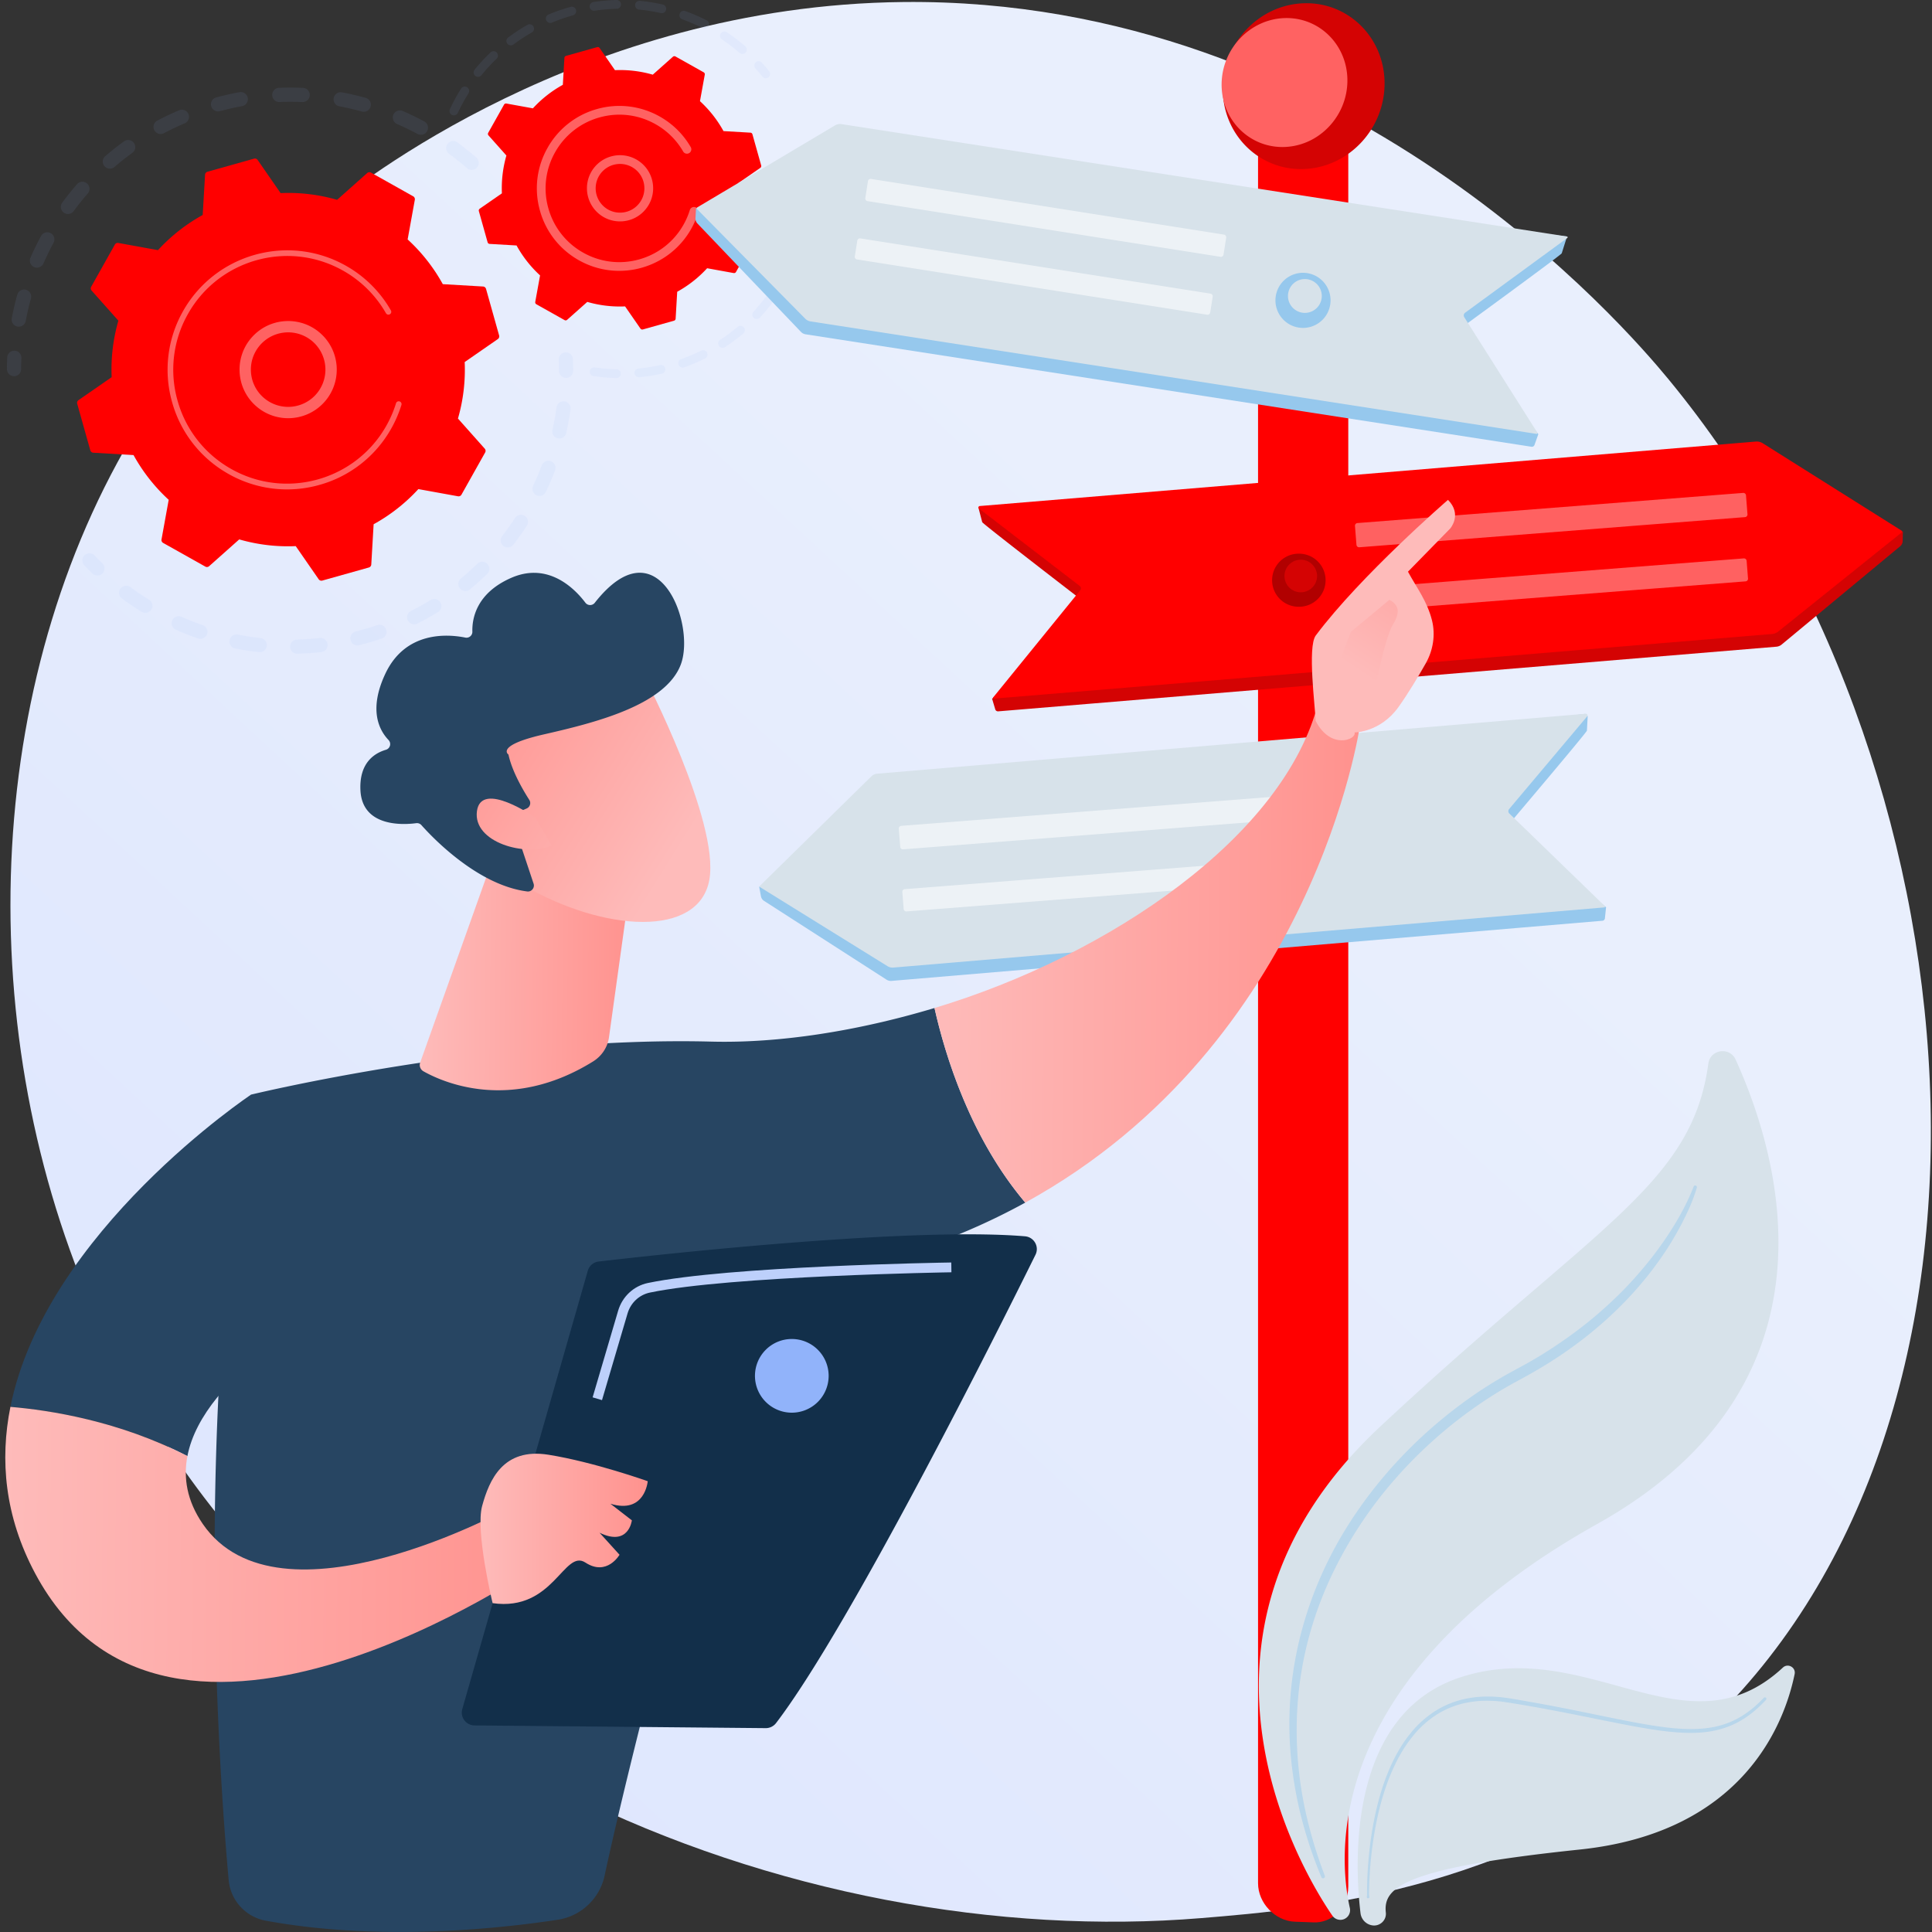 <svg xmlns="http://www.w3.org/2000/svg" width="301" height="301" fill="none"><rect width="100%" height="100%" fill="#333333" stroke="none"/><path fill="url(#a)" d="M14.173 203.093c30.31 70.591 110.317 100.91 173.005 95.74 17.116-1.412 51.553-4.251 78.444-29.588 51.639-48.658 43.685-150.367-5.748-210.247-6.367-7.71-50.432-59.375-119.098-58.684-50.274.507-85.561 28.804-89.851 32.329-5.42 4.453-17.376 15.036-28.15 31.824-25.317 39.447-27.543 94.515-8.602 138.626Z"/><g fill="#91B3FA" opacity=".3"><path d="M74.317 26.097c-.4.46-1.099.508-1.558.107a42.01 42.01 0 0 0-2.795-2.233 1.104 1.104 0 0 1 1.304-1.782 43.91 43.91 0 0 1 2.942 2.351 1.104 1.104 0 0 1 .107 1.557Zm-9.267-5.228a42.406 42.406 0 0 0-3.216-1.563 1.105 1.105 0 0 1 .88-2.026 45.028 45.028 0 0 1 3.385 1.644 1.104 1.104 0 0 1-1.049 1.945Zm-8.691-3.501a41.408 41.408 0 0 0-3.483-.806 1.103 1.103 0 1 1 .405-2.17c1.23.229 2.464.515 3.669.849a1.104 1.104 0 1 1-.591 2.127Zm-9.255-1.47a41.549 41.549 0 0 0-3.577-.007 1.105 1.105 0 0 1-.09-2.207 44.246 44.246 0 0 1 3.766.007 1.103 1.103 0 0 1 .855 1.738c-.211.299-.563.487-.954.47Zm-9.354.63c-1.166.211-2.34.476-3.49.786a1.104 1.104 0 0 1-.575-2.133 44.913 44.913 0 0 1 3.672-.826 1.105 1.105 0 0 1 .393 2.173Zm-8.98 2.683a42.419 42.419 0 0 0-3.228 1.537 1.103 1.103 0 1 1-1.033-1.952 44.479 44.479 0 0 1 3.399-1.618 1.104 1.104 0 1 1 .863 2.033ZM2.72 50.875c-.6-.112-.994-.69-.882-1.289.232-1.227.52-2.462.856-3.669a1.103 1.103 0 1 1 2.126.594 41.615 41.615 0 0 0-.812 3.483 1.103 1.103 0 0 1-1.288.88Zm17.893-27.06a41.909 41.909 0 0 0-2.803 2.217 1.105 1.105 0 0 1-1.443-1.672 43.851 43.851 0 0 1 2.952-2.335 1.104 1.104 0 1 1 1.294 1.79ZM5.316 41.608a1.104 1.104 0 0 1-.57-1.454A44.884 44.884 0 0 1 6.4 36.77c.288-.538.96-.734 1.497-.445.536.29.734.96.445 1.497a42.26 42.26 0 0 0-1.57 3.215 1.106 1.106 0 0 1-1.455.57Zm8.376-11.483a42.2 42.2 0 0 0-2.239 2.79 1.105 1.105 0 0 1-1.793-1.288l.014-.02a44.398 44.398 0 0 1 2.355-2.936 1.105 1.105 0 0 1 1.663 1.454ZM3.09 58.143c.125-.179.199-.395.2-.63.002-.568.017-1.148.043-1.719a1.103 1.103 0 1 0-2.205-.1c-.028.602-.043 1.21-.046 1.81a1.105 1.105 0 0 0 2.008.639Z" opacity=".3"/></g><g fill="#91B3FA" opacity=".3"><path d="M16.084 89.197a1.105 1.105 0 0 0-.134-1.426c-.408-.396-.814-.809-1.208-1.225a1.103 1.103 0 1 0-1.604 1.52c.415.437.843.871 1.273 1.29a1.105 1.105 0 0 0 1.673-.159ZM79.957 84.896a1.105 1.105 0 0 1-1.743-1.357 42.963 42.963 0 0 0 2.045-2.866 1.105 1.105 0 0 1 1.849 1.209c-.28.429-.567.851-.86 1.266a43.665 43.665 0 0 1-1.291 1.748Zm3.622-7.74a1.104 1.104 0 0 1-.524-1.47 42 42 0 0 0 1.375-3.24 1.105 1.105 0 0 1 2.067.775 44.5 44.5 0 0 1-1.448 3.412 1.101 1.101 0 0 1-1.47.524ZM75.943 89.38a44.076 44.076 0 0 1-2.761 2.471 1.105 1.105 0 0 1-1.402-1.707 41.596 41.596 0 0 0 2.622-2.345 1.105 1.105 0 0 1 1.541 1.581Zm10.96-21.09a1.103 1.103 0 0 1-.834-1.32c.257-1.14.469-2.305.629-3.462a1.104 1.104 0 1 1 2.186.301 44.348 44.348 0 0 1-.66 3.646 1.106 1.106 0 0 1-1.32.835ZM68.285 95.337a44.118 44.118 0 0 1-3.236 1.802 1.104 1.104 0 1 1-.991-1.972 42.156 42.156 0 0 0 3.073-1.712 1.105 1.105 0 0 1 1.154 1.882Zm-8.78 4.134a44.75 44.75 0 0 1-3.55 1.053 1.104 1.104 0 1 1-.54-2.141 42.784 42.784 0 0 0 3.374-1 1.104 1.104 0 0 1 .716 2.088Zm-9.473 2.122a43.983 43.983 0 0 1-3.696.255 1.103 1.103 0 1 1-.06-2.207 42.523 42.523 0 0 0 3.513-.242 1.104 1.104 0 1 1 .243 2.194Zm-9.709.006a43.862 43.862 0 0 1-3.663-.562 1.104 1.104 0 1 1 .426-2.166c1.145.226 2.317.405 3.479.534a1.104 1.104 0 1 1-.242 2.194Zm-9.479-2.13c-1.161-.4-2.32-.855-3.447-1.353a1.103 1.103 0 1 1 .893-2.02c1.07.474 2.172.907 3.275 1.287a1.104 1.104 0 1 1-.72 2.087Zm-8.77-4.154a44.427 44.427 0 0 1-3.071-2.07 1.092 1.092 0 0 1-.235-1.544 1.104 1.104 0 0 1 1.544-.236 42.393 42.393 0 0 0 2.919 1.967 1.104 1.104 0 1 1-1.157 1.883ZM89.097 58.41c.126-.18.2-.399.2-.634 0-.598-.013-1.207-.037-1.81a1.104 1.104 0 1 0-2.206.09c.023.574.035 1.152.035 1.72a1.104 1.104 0 0 0 2.008.634Z" opacity=".3"/></g><path fill="red" d="M75.724 45.013a.517.517 0 0 0-.467-.376l-6.27-.365a27.372 27.372 0 0 0-5.478-6.97l1.12-6.175a.518.518 0 0 0-.255-.543l-6.57-3.688a.514.514 0 0 0-.595.065l-4.69 4.172a27.356 27.356 0 0 0-8.802-1.048l-3.577-5.163a.518.518 0 0 0-.564-.203l-7.253 2.038a.517.517 0 0 0-.376.466l-.365 6.27a27.354 27.354 0 0 0-6.97 5.479l-6.175-1.12a.516.516 0 0 0-.543.255l-3.688 6.569a.514.514 0 0 0 .065.595l4.173 4.69a27.356 27.356 0 0 0-1.048 8.802l-5.163 3.577a.517.517 0 0 0-.203.564l2.038 7.253c.06.212.247.364.466.376l6.27.366a27.37 27.37 0 0 0 5.479 6.969l-1.12 6.176a.516.516 0 0 0 .255.542l6.57 3.688a.514.514 0 0 0 .594-.064l4.69-4.173c2.9.839 5.872 1.177 8.802 1.048l3.577 5.163a.516.516 0 0 0 .564.203l7.253-2.037a.517.517 0 0 0 .376-.467l.366-6.27a27.37 27.37 0 0 0 6.969-5.478l6.176 1.12a.517.517 0 0 0 .542-.255l3.688-6.57a.514.514 0 0 0-.064-.595l-4.173-4.69a27.356 27.356 0 0 0 1.048-8.802l5.163-3.577a.516.516 0 0 0 .203-.564l-2.038-7.253Z"/><path fill="#FF6262" d="M50.39 62.796c-2.873 3.03-7.675 3.158-10.706.284a7.524 7.524 0 0 1-2.359-5.294 7.518 7.518 0 0 1 2.075-5.412c2.874-3.03 7.676-3.157 10.706-.284 2.757 2.615 3.112 6.826.989 9.845-.21.3-.445.588-.705.861Zm-11.3-5.057a5.769 5.769 0 0 0 1.81 4.06 5.812 5.812 0 0 0 8.208-.218 5.812 5.812 0 0 0-.218-8.21 5.812 5.812 0 0 0-8.754.885 5.76 5.76 0 0 0-1.046 3.483Z"/><path fill="#FF6262" d="M59.956 68.351a18.902 18.902 0 0 0 2.47-4.9l.013-.039.035-.109.068-.214a.44.44 0 1 0-.844-.26c-.37 1.199-.872 2.367-1.492 3.47-3.076 5.481-8.65 8.695-14.503 9.024a17.633 17.633 0 0 1-9.648-2.24c-.534-.3-1.05-.624-1.544-.972a17.6 17.6 0 0 1-6.849-9.697 17.622 17.622 0 0 1 1.61-13.48c4.791-8.532 15.623-11.572 24.15-6.784a17.683 17.683 0 0 1 6.71 6.65.44.44 0 0 0 .603.164.441.441 0 0 0 .166-.602 18.562 18.562 0 0 0-7.045-6.982c-8.954-5.027-20.329-1.829-25.354 7.122a18.498 18.498 0 0 0-1.69 14.15 18.481 18.481 0 0 0 7.19 10.182c.52.365 1.06.705 1.621 1.02a18.501 18.501 0 0 0 14.152 1.691 18.493 18.493 0 0 0 10.181-7.194Z"/><g fill="#91B3FA" opacity=".3"><path d="M119.86 11.905a.681.681 0 0 0-.025-.816 29.38 29.38 0 0 0-1.128-1.333.682.682 0 0 0-1.014.913c.369.41.731.838 1.075 1.27a.681.681 0 0 0 1.092-.034ZM116.186 8.175a.682.682 0 0 1-.962.068 28.478 28.478 0 0 0-2.753-2.103.683.683 0 0 1-.186-.947c.211-.287.634-.395.947-.185a29.498 29.498 0 0 1 2.884 2.205.68.68 0 0 1 .07.962Zm-6.702-3.789a28.29 28.29 0 0 0-3.178-1.375.681.681 0 1 1 .463-1.282c1.133.41 2.254.894 3.332 1.44a.682.682 0 0 1-.617 1.217Zm-6.503-2.345a28.094 28.094 0 0 0-3.419-.552.682.682 0 1 1 .134-1.358c1.203.118 2.409.313 3.586.579a.683.683 0 0 1-.301 1.331Zm-6.88-.676c-1.153.029-2.313.13-3.45.301a.681.681 0 1 1-.203-1.35C93.64.138 94.858.033 96.065 0a.683.683 0 0 1 .036 1.365Zm-6.836 1.023c-1.11.309-2.21.689-3.274 1.13a.682.682 0 1 1-.523-1.26 29.911 29.911 0 0 1 3.43-1.185.682.682 0 0 1 .367 1.315ZM82.883 5.04c-1 .57-1.975 1.206-2.895 1.893a.682.682 0 0 1-.816-1.094 29.558 29.558 0 0 1 3.037-1.985.683.683 0 0 1 .674 1.186ZM77.347 9.17a28.055 28.055 0 0 0-2.345 2.549.682.682 0 0 1-.959.099.685.685 0 0 1-.1-.96 29.703 29.703 0 0 1 2.46-2.671.682.682 0 1 1 .944.983Zm-6.92 8.739a.682.682 0 0 1-.33-.907 29.372 29.372 0 0 1 1.736-3.19.676.676 0 0 1 .94-.215c.318.2.414.621.215.94a28.278 28.278 0 0 0-1.655 3.041.68.68 0 0 1-.905.33Z" opacity=".3"/></g><g fill="#91B3FA" opacity=".3"><path d="M120.657 46.719a29.867 29.867 0 0 1-2.261 2.762.683.683 0 0 1-.964.038.686.686 0 0 1-.038-.964 28.038 28.038 0 0 0 2.156-2.635.682.682 0 0 1 1.111.792l-.004.007Zm.986-2.75a.682.682 0 0 1-.266-.928 28.282 28.282 0 0 0 1.468-3.075.683.683 0 0 1 1.265.513 29.668 29.668 0 0 1-1.539 3.223.683.683 0 0 1-.928.267Zm-5.829 7.982a29.769 29.769 0 0 1-2.863 2.135.682.682 0 0 1-.748-1.141 28.306 28.306 0 0 0 2.731-2.036.682.682 0 0 1 .88 1.042Zm8.598-14.377a.683.683 0 0 1-.482-.836c.294-1.095.524-2.217.683-3.337a.683.683 0 0 1 1.35.19 29.372 29.372 0 0 1-.715 3.501.685.685 0 0 1-.836.482Zm-14.561 18.281a29.48 29.48 0 0 1-3.291 1.383.683.683 0 0 1-.452-1.288 27.936 27.936 0 0 0 3.139-1.319.682.682 0 0 1 .604 1.224Zm-6.726 2.36a30.065 30.065 0 0 1-3.528.557.681.681 0 1 1-.13-1.357 28.68 28.68 0 0 0 3.364-.53.683.683 0 0 1 .705 1.058.682.682 0 0 1-.411.273Zm-7.097.683a29.442 29.442 0 0 1-3.56-.306.682.682 0 1 1 .2-1.35c1.118.167 2.26.265 3.394.292a.682.682 0 0 1-.034 1.364ZM126.124 30.377a.671.671 0 0 0 .123-.38c.011-.583.003-1.17-.02-1.743a.684.684 0 0 0-1.364.056c.023.547.03 1.106.02 1.664a.682.682 0 0 0 1.241.403Z" opacity=".3"/></g><path fill="red" d="M117.227 20.921a.346.346 0 0 0-.312-.252l-4.196-.244a18.324 18.324 0 0 0-3.666-4.664l.75-4.133a.346.346 0 0 0-.171-.363l-4.395-2.467a.345.345 0 0 0-.399.043l-3.138 2.793c-1.94-.561-3.93-.788-5.89-.702l-2.394-3.454a.346.346 0 0 0-.377-.136l-4.854 1.363a.346.346 0 0 0-.252.312l-.244 4.196a18.318 18.318 0 0 0-4.664 3.666l-4.133-.75a.346.346 0 0 0-.363.17l-2.468 4.396a.344.344 0 0 0 .043.399l2.792 3.138a18.3 18.3 0 0 0-.7 5.89l-3.456 2.394a.346.346 0 0 0-.136.377l1.364 4.854c.04.142.165.243.312.252l4.196.244a18.296 18.296 0 0 0 3.665 4.664l-.75 4.133a.346.346 0 0 0 .171.363l4.396 2.468a.344.344 0 0 0 .399-.043l3.138-2.792a18.3 18.3 0 0 0 5.89.7l2.394 3.456a.345.345 0 0 0 .377.136l4.854-1.364a.345.345 0 0 0 .251-.312l.245-4.196a18.32 18.32 0 0 0 4.663-3.665l4.134.75a.347.347 0 0 0 .363-.171l2.468-4.396a.344.344 0 0 0-.043-.399l-2.793-3.138c.561-1.94.788-3.93.701-5.89l3.455-2.394a.345.345 0 0 0 .136-.377l-1.363-4.855Z"/><path fill="#FF6262" d="M100.341 32.884a5.122 5.122 0 0 1-3.606 1.608 5.121 5.121 0 0 1-3.686-1.415 5.166 5.166 0 0 1-.193-7.293 5.165 5.165 0 0 1 7.292-.193 5.127 5.127 0 0 1 1.608 3.606 5.127 5.127 0 0 1-1.415 3.687Zm-6.354-.796a3.769 3.769 0 0 0 2.713 1.04 3.77 3.77 0 0 0 2.652-1.182 3.772 3.772 0 0 0 1.039-2.712 3.77 3.77 0 0 0-1.182-2.653 3.8 3.8 0 0 0-5.718.573 3.801 3.801 0 0 0 .496 4.934Z"/><path fill="#FF6262" d="M106.999 36.75a12.964 12.964 0 0 0 1.74-3.506l.035-.113a.686.686 0 0 0-.451-.853.683.683 0 0 0-.852.45c-.24.778-.565 1.535-.966 2.246-.021.04-.044.078-.067.117a11.354 11.354 0 0 1-3.913 4.038 11.546 11.546 0 0 1-2.853 1.258l-.075.021c-2.953.83-6.052.46-8.727-1.042a11.4 11.4 0 0 1-5.434-6.908 11.404 11.404 0 0 1 1.042-8.725 11.42 11.42 0 0 1 6.908-5.434c2.952-.83 6.052-.46 8.727 1.042a11.446 11.446 0 0 1 4.345 4.305.684.684 0 0 0 1.184-.677 12.8 12.8 0 0 0-4.861-4.817 12.763 12.763 0 0 0-9.764-1.166 12.75 12.75 0 0 0-7.727 6.079 12.757 12.757 0 0 0-1.166 9.763 12.753 12.753 0 0 0 4.96 7.024c.358.252.731.487 1.118.704 5.795 3.253 13.057 1.516 16.797-3.807Z"/><path fill="red" d="M210.058 22.731v271.173c0 1.791-.725 3.408-1.958 4.406-.937.76-2.119 1.243-3.421 1.193l-2.97-.109c-3.002-.114-5.709-2.861-5.709-5.999V23.19l14.058-.459Z"/><path fill="#D40303" d="M215.712 13.003c0 4.577-2.325 8.673-5.827 11.082a12.67 12.67 0 0 1-6.82 2.253 12.145 12.145 0 0 1-3.584-.423 11.852 11.852 0 0 1-2.436-.965c-.193-.106-.388-.211-.578-.329-3.581-2.157-5.963-6.144-5.963-10.775 0-7.112 5.614-13.08 12.56-13.335 6.973-.259 12.648 5.332 12.648 12.492Z"/><path fill="#FF6262" d="M209.921 12.534c0 3.557-1.808 6.742-4.53 8.615a9.845 9.845 0 0 1-5.302 1.752 9.403 9.403 0 0 1-2.786-.329 9.227 9.227 0 0 1-2.345-1.007c-2.785-1.676-4.635-4.776-4.635-8.378 0-5.529 4.364-10.169 9.765-10.367 5.421-.2 9.833 4.147 9.833 9.714Z"/><path fill="#96C8ED" d="m108.442 32.421 1.079.558 20.451-12.54L230.13 35.245l14.009 1.603-.826 2.616c-.112.28-16.05 11.895-16.05 11.895l12.405 16.282-.596 1.674a.43.43 0 0 1-.465.289l-12.879-1.996-100.214-15.524a1.29 1.29 0 0 1-.738-.388L108.66 34.825a1.128 1.128 0 0 1-.305-.842l.087-1.562Z"/><path fill="#D7E2EA" d="m131.102 19.339 113.036 17.51c.105.016.135.159.048.222l-15.928 11.653a.521.521 0 0 0-.131.692l11.391 17.994c.056.088-.016.206-.118.191L126.295 50.078a1.516 1.516 0 0 1-.853-.44l-16.858-17.072a.16.16 0 0 1 .033-.248l21.467-12.778c.31-.185.668-.256 1.018-.201Z"/><path fill="#96C8ED" d="m118.274 138.125 1.148.28 16.429-16.565 97.937-8.972 13.071-1.634a.44.44 0 0 1 .493.459l-.114 2.137c-.041.292-12.462 14.95-12.462 14.95l15.443 12.566-.179 1.722a.418.418 0 0 1-.373.38l-12.615 1.068-98.155 8.305a1.25 1.25 0 0 1-.786-.198L119.03 140.35a1.094 1.094 0 0 1-.48-.727l-.276-1.498Z"/><path fill="#D7E2EA" d="m136.664 120.539 110.386-9.34a.255.255 0 0 1 .217.419l-12.155 14.438a.512.512 0 0 0 .035.686l14.885 14.426a.119.119 0 0 1-.073.203l-110.784 9.374a1.474 1.474 0 0 1-.907-.221l-19.827-12.294a.156.156 0 0 1-.027-.243l17.334-17.023c.251-.247.573-.396.916-.425Z"/><path fill="#fff" d="m202.226 127.515-61.527 4.809a.416.416 0 0 1-.446-.38l-.221-2.834a.416.416 0 0 1 .38-.445l61.528-4.809a.415.415 0 0 1 .445.38l.221 2.834a.414.414 0 0 1-.38.445ZM202.269 137.226l-61.035 4.77a.414.414 0 0 1-.445-.38l-.207-2.645a.417.417 0 0 1 .381-.445l61.035-4.77a.414.414 0 0 1 .445.38l.207 2.644a.417.417 0 0 1-.381.446Z" opacity=".56"/><path fill="#D40303" d="m296.467 82.8-1.19.474-20.618-13.347-107.302 8.233-14.941.853.609 2.338c.095.279 16.031 12.544 16.031 12.544l-14.49 14.971.492 1.653a.444.444 0 0 0 .468.306l13.806-1.147 107.421-8.923c.3-.025.586-.141.815-.33l18.469-15.316a1.07 1.07 0 0 0 .392-.795l.038-1.513Z"/><path fill="red" d="M273.553 68.795 152.638 78.838a.218.218 0 0 0-.114.391l15.695 12.059a.475.475 0 0 1 .079.677l-13.554 16.679c-.067.084-.002.207.104.197l121.243-10.07c.345-.03.674-.16.941-.374l19.27-15.466a.148.148 0 0 0-.014-.242l-21.673-13.64a1.733 1.733 0 0 0-1.062-.254Z"/><path fill="#FFAEAE" d="m271.871 80.566-60.094 4.697a.417.417 0 0 1-.446-.38l-.23-2.947a.416.416 0 0 1 .381-.445l60.094-4.697a.415.415 0 0 1 .445.38l.231 2.947a.415.415 0 0 1-.381.445ZM271.955 90.575l-59.614 4.66a.415.415 0 0 1-.445-.381l-.215-2.753a.415.415 0 0 1 .38-.445l59.614-4.66a.415.415 0 0 1 .445.381l.215 2.753a.413.413 0 0 1-.38.445Z" opacity=".56"/><path fill="#96C8ED" d="M203.003 51.087a4.293 4.293 0 1 0 0-8.586 4.293 4.293 0 0 0 0 8.586Z"/><path fill="#D7E2EA" d="M203.296 48.746a2.634 2.634 0 1 0 0-5.268 2.634 2.634 0 0 0 0 5.268Z"/><path fill="#B10000" d="M202.324 94.531a4.135 4.135 0 1 0 0-8.269 4.135 4.135 0 0 0 0 8.27Z"/><path fill="#D50303" d="M202.607 92.277a2.538 2.538 0 1 0 0-5.075 2.538 2.538 0 0 0 0 5.075Z"/><path fill="url(#b)" d="M202.578 133.801a4.295 4.295 0 1 0 0-8.59 4.295 4.295 0 0 0 0 8.59Z"/><path fill="url(#c)" d="M202.871 131.458a2.636 2.636 0 1 0 0-5.271 2.636 2.636 0 0 0 0 5.271Z"/><path fill="#fff" d="m190.149 40.01-54.992-8.676a.416.416 0 0 1-.345-.474l.416-2.638a.416.416 0 0 1 .473-.344l54.993 8.677c.225.035.38.248.344.473l-.416 2.638a.415.415 0 0 1-.473.345ZM188.074 49.03l-54.551-8.608a.415.415 0 0 1-.345-.473l.388-2.46a.415.415 0 0 1 .473-.345l54.552 8.608c.224.036.38.249.344.473l-.388 2.46a.415.415 0 0 1-.473.345Z" opacity=".56"/><path fill="#274562" d="M110.82 162.28c-34.042-.887-71.699 8.256-71.699 8.256-8.965 49.471-5.021 105.429-3.495 122.377a7.088 7.088 0 0 0 5.794 6.327c17.59 3.233 36.142 1.272 45.475-.149a8.833 8.833 0 0 0 7.305-6.884c6.167-28.704 23.783-92.031 23.783-92.031 16.656-1.906 30.405-6.575 41.75-12.813-8.513-10.059-12.449-22.795-14.14-30.318-12.074 3.626-24.274 5.508-34.773 5.235Z"/><path fill="url(#d)" d="M211.866 113.09c-3.305-4.072-6.41-3.896-6.41-3.896-5.213 21.116-32.793 39.721-59.863 47.851 1.691 7.522 5.628 20.257 14.141 30.318 45.032-24.758 52.132-74.273 52.132-74.273Z"/><path fill="url(#e)" d="M211.044 114.11c.339 1.116-3.729 2.771-6.072-1.802-.063-2.181-1.3-11.537.02-13.301 7.031-9.396 20.6-21.13 20.6-21.13 2.252 2.266.358 4.453.358 4.453l-6.592 6.738c1.342 2.48 2.987 4.578 3.739 7.57.57 2.266.185 4.679-.976 6.724-1.166 2.053-2.755 4.722-4.252 6.807-2.835 3.949-6.825 3.941-6.825 3.941Z"/><path fill="url(#f)" d="m216.461 93.453-5.997 4.986-1.915 5.003 5.247 5.934s1.879-9.944 3.224-12.088c1.347-2.143.669-3.192-.559-3.835Z"/><path fill="#274562" d="m51.865 203.628-12.744-33.092S7.113 191.84 1.622 219.187c6.004.5 16.924 2.167 27.575 7.673 2.475-12.913 22.668-23.232 22.668-23.232Z"/><path fill="url(#g)" d="M79.36 234.915s-35.898 19.838-47.781 2.493c-2.468-3.602-3.032-7.163-2.382-10.547-10.651-5.507-21.571-7.174-27.575-7.674-1.655 8.244-.906 17.037 3.862 25.96C26.218 283.952 84 243.762 84 243.762l-4.64-8.847Z"/><path fill="url(#h)" d="m76.596 134.311-11.132 31.225a1.13 1.13 0 0 0 .501 1.365c2.937 1.66 13.531 6.481 26.43-1.526 1.344-.834 2.267-2.206 2.484-3.772l3.767-27.082-22.05-.21Z"/><path fill="url(#i)" d="M100.444 105.523s11.682 22.507 10.072 31.538c-1.611 9.031-16.349 8.241-29.153.772l-8.765-24.266 27.846-8.044Z"/><path fill="#274562" d="M82.045 125.964a.923.923 0 0 0 .416-1.347c-.94-1.465-2.698-4.452-3.243-7.059 0 0-2.125-1.39 5.473-3.132 7.599-1.742 18.931-4.451 21.37-10.882 2.376-6.27-3.56-22.15-13.393-9.636a.923.923 0 0 1-1.463-.005c-1.572-2.087-5.717-6.429-11.554-3.876-5.462 2.389-6.112 6.368-6.057 8.377a.917.917 0 0 1-1.097.93c-2.745-.552-9.338-1.065-12.483 5.675-2.59 5.551-.971 8.724.516 10.28a.921.921 0 0 1-.409 1.525c-1.813.536-4.16 2.046-3.967 6.282.267 5.856 6.816 5.402 8.682 5.154a.922.922 0 0 1 .816.298c1.58 1.784 8.707 9.359 16.49 10.338.673.085 1.203-.576.988-1.221l-3.278-9.832a.928.928 0 0 1 .512-1.145l1.681-.724Z"/><path fill="url(#j)" d="M83.387 127.367s-8.414-5.892-9.08-1.003c-.665 4.887 7.56 7.161 11.662 5.375l-2.582-4.372Z"/><path fill="#122F4A" d="m72.023 266.267 19.555-68.29a1.99 1.99 0 0 1 1.685-1.434 854.577 854.577 0 0 1 25.663-2.577c14.277-1.207 30.859-2.186 40.766-1.353 1.409.118 2.26 1.608 1.634 2.876-5.634 11.399-28.811 57.767-40.417 72.958a2.009 2.009 0 0 1-1.613.792l-45.371-.423a2 2 0 0 1-1.901-2.549Z"/><path fill="url(#k)" d="M76.749 249.767s-2.725-11.2-1.625-15.175c1.099-3.974 3.228-9.083 10.323-7.948 7.097 1.136 15.467 4.125 15.467 4.125s-.422 5.176-5.816 3.507l3.344 2.587s-.478 4.144-5.033 1.931l3.11 3.432s-1.956 3.404-5.308 1.22c-3.351-2.183-4.958 7.671-14.462 6.321Z"/><path fill="#91B3FA" d="M117.621 214.353a5.74 5.74 0 0 0 5.741 5.739 5.74 5.74 0 1 0-5.741-5.739Z"/><path fill="#BDD0FB" d="m93.79 218.136 3.981-13.507c.488-1.658 1.823-2.903 3.48-3.25 12.478-2.604 46.634-3.156 46.977-3.161l-.022-1.526c-1.409.022-34.646.561-47.266 3.194-2.209.46-3.984 2.113-4.633 4.311l-3.98 13.506 1.463.433Z"/><path fill="#D7E2EA" d="M208.575 299.085a1.503 1.503 0 0 1-.991-.628c-3.392-4.891-27.971-43.1 7.425-76.175 33.601-31.398 48.574-37.587 51.147-56.585.3-2.218 3.326-2.656 4.252-.617 6.919 15.233 17.328 50.596-21.556 72.345-42.893 23.991-40.333 51.876-38.55 59.835a1.511 1.511 0 0 1-1.727 1.825Z"/><path fill="#D7E2EA" d="M213.771 299.962a2.178 2.178 0 0 1-1.805-1.883c-.797-6.533-2.487-30.903 15.614-36.773 19.928-6.461 35.246 12.396 50.187-1.503.786-.731 2.046-.031 1.831 1.02-1.53 7.461-7.826 24.652-33.48 27.331-27.46 2.867-30.637 5.906-30.209 9.814.131 1.207-.943 2.196-2.138 1.994Z"/><path fill="#96C8ED" d="M264.366 185.035a28.244 28.244 0 0 1-1.529 3.929 47.11 47.11 0 0 1-1.959 3.722 44.825 44.825 0 0 1-2.277 3.539 53.864 53.864 0 0 1-2.559 3.345c-3.584 4.333-7.835 8.101-12.47 11.279-2.314 1.586-4.759 3.019-7.21 4.331a65.16 65.16 0 0 0-6.975 4.354 70.275 70.275 0 0 0-12.17 11.046 65.25 65.25 0 0 0-9.152 13.637c-2.46 4.903-4.236 10.157-5.192 15.565-.961 5.408-1.1 10.96-.474 16.432.616 5.478 2.045 10.856 4 16.029a.287.287 0 0 1-.533.213c-2.141-5.146-3.697-10.565-4.446-16.118a56.633 56.633 0 0 1-.538-8.386c.044-2.804.274-5.612.737-8.383.905-5.546 2.652-10.953 5.105-16.011 2.454-5.063 5.631-9.759 9.293-14.015a71.976 71.976 0 0 1 12.405-11.355 67.273 67.273 0 0 1 7.133-4.495l1.821-.993a43.825 43.825 0 0 0 1.788-1.021l.887-.522.869-.55.87-.55.853-.574c2.273-1.535 4.471-3.185 6.538-4.988 2.07-1.799 4.042-3.718 5.847-5.788a56.37 56.37 0 0 0 5.001-6.544c1.495-2.3 2.843-4.737 3.832-7.283l.006-.017a.262.262 0 0 1 .34-.149.265.265 0 0 1 .159.321ZM212.947 295.512c.045-.228.038-.448.035-.672l.004-.668c.005-.446.017-.892.032-1.337.034-.89.085-1.78.157-2.668.143-1.776.359-3.547.661-5.306.612-3.51 1.539-6.994 3.075-10.24.766-1.62 1.702-3.171 2.837-4.573a16.009 16.009 0 0 1 4.039-3.588 14.4 14.4 0 0 1 5.07-1.893 16.217 16.217 0 0 1 2.701-.246c.905-.019 1.808.046 2.703.149.9.111 1.769.268 2.648.416l2.629.465c1.75.319 3.497.656 5.24 1.003 3.489.692 6.962 1.45 10.448 2.092 1.744.316 3.492.601 5.247.777 1.754.171 3.52.234 5.256.033 1.735-.188 3.434-.679 4.967-1.51 1.539-.823 2.898-1.962 4.105-3.237a.234.234 0 0 1 .342.319c-1.218 1.315-2.603 2.506-4.194 3.381-1.585.884-3.357 1.418-5.15 1.633-1.796.214-3.604.152-5.384-.018-1.782-.173-3.545-.455-5.298-.769-3.506-.635-6.979-1.384-10.464-2.064-3.48-.681-6.984-1.337-10.473-1.856a19.21 19.21 0 0 0-2.613-.163 15.39 15.39 0 0 0-2.601.217 13.785 13.785 0 0 0-4.869 1.778 15.364 15.364 0 0 0-3.916 3.432c-1.112 1.353-2.037 2.86-2.803 4.445-1.54 3.171-2.495 6.611-3.136 10.088a59.65 59.65 0 0 0-.709 5.263 61.864 61.864 0 0 0-.227 3.979l-.009.664c-.002.221-.008.444.047.66a.203.203 0 1 1-.397.014Z" opacity=".47"/><defs><linearGradient id="f" x1="211.631" x2="230.337" y1="104.66" y2="76.488" gradientUnits="userSpaceOnUse"><stop stop-color="#FEBBBA"/><stop offset="1" stop-color="#FF928E"/></linearGradient><linearGradient id="a" x1="-16.249" x2="203.907" y1="338.603" y2="100.975" gradientUnits="userSpaceOnUse"><stop stop-color="#DAE3FE"/><stop offset="1" stop-color="#E9EFFD"/></linearGradient><linearGradient id="c" x1="202.656" x2="202.934" y1="118.99" y2="131.665" gradientUnits="userSpaceOnUse"><stop stop-color="#E1473D"/><stop offset="1" stop-color="#E9605A"/></linearGradient><linearGradient id="d" x1="145.679" x2="211.529" y1="147.927" y2="148.552" gradientUnits="userSpaceOnUse"><stop stop-color="#FEBBBA"/><stop offset="1" stop-color="#FF928E"/></linearGradient><linearGradient id="e" x1="196.96" x2="151.819" y1="138.005" y2="238.118" gradientUnits="userSpaceOnUse"><stop stop-color="#FEBBBA"/><stop offset="1" stop-color="#FF928E"/></linearGradient><linearGradient id="b" x1="205.303" x2="192.807" y1="116.947" y2="174.544" gradientUnits="userSpaceOnUse"><stop stop-color="#E1473D"/><stop offset="1" stop-color="#E9605A"/></linearGradient><linearGradient id="g" x1=".694" x2="84.025" y1="240.452" y2="241.244" gradientUnits="userSpaceOnUse"><stop stop-color="#FEBBBA"/><stop offset="1" stop-color="#FF928E"/></linearGradient><linearGradient id="h" x1="65.53" x2="98.478" y1="151.976" y2="152.289" gradientUnits="userSpaceOnUse"><stop stop-color="#FEBBBA"/><stop offset="1" stop-color="#FF928E"/></linearGradient><linearGradient id="i" x1="106.513" x2="70.498" y1="131.403" y2="108.965" gradientUnits="userSpaceOnUse"><stop stop-color="#FEBBBA"/><stop offset="1" stop-color="#FF928E"/></linearGradient><linearGradient id="j" x1="96.92" x2="64.517" y1="139.552" y2="119.364" gradientUnits="userSpaceOnUse"><stop stop-color="#FEBBBA"/><stop offset="1" stop-color="#FF928E"/></linearGradient><linearGradient id="k" x1="74.862" x2="100.914" y1="238.19" y2="238.19" gradientUnits="userSpaceOnUse"><stop stop-color="#FEBBBA"/><stop offset="1" stop-color="#FF928E"/></linearGradient></defs></svg>